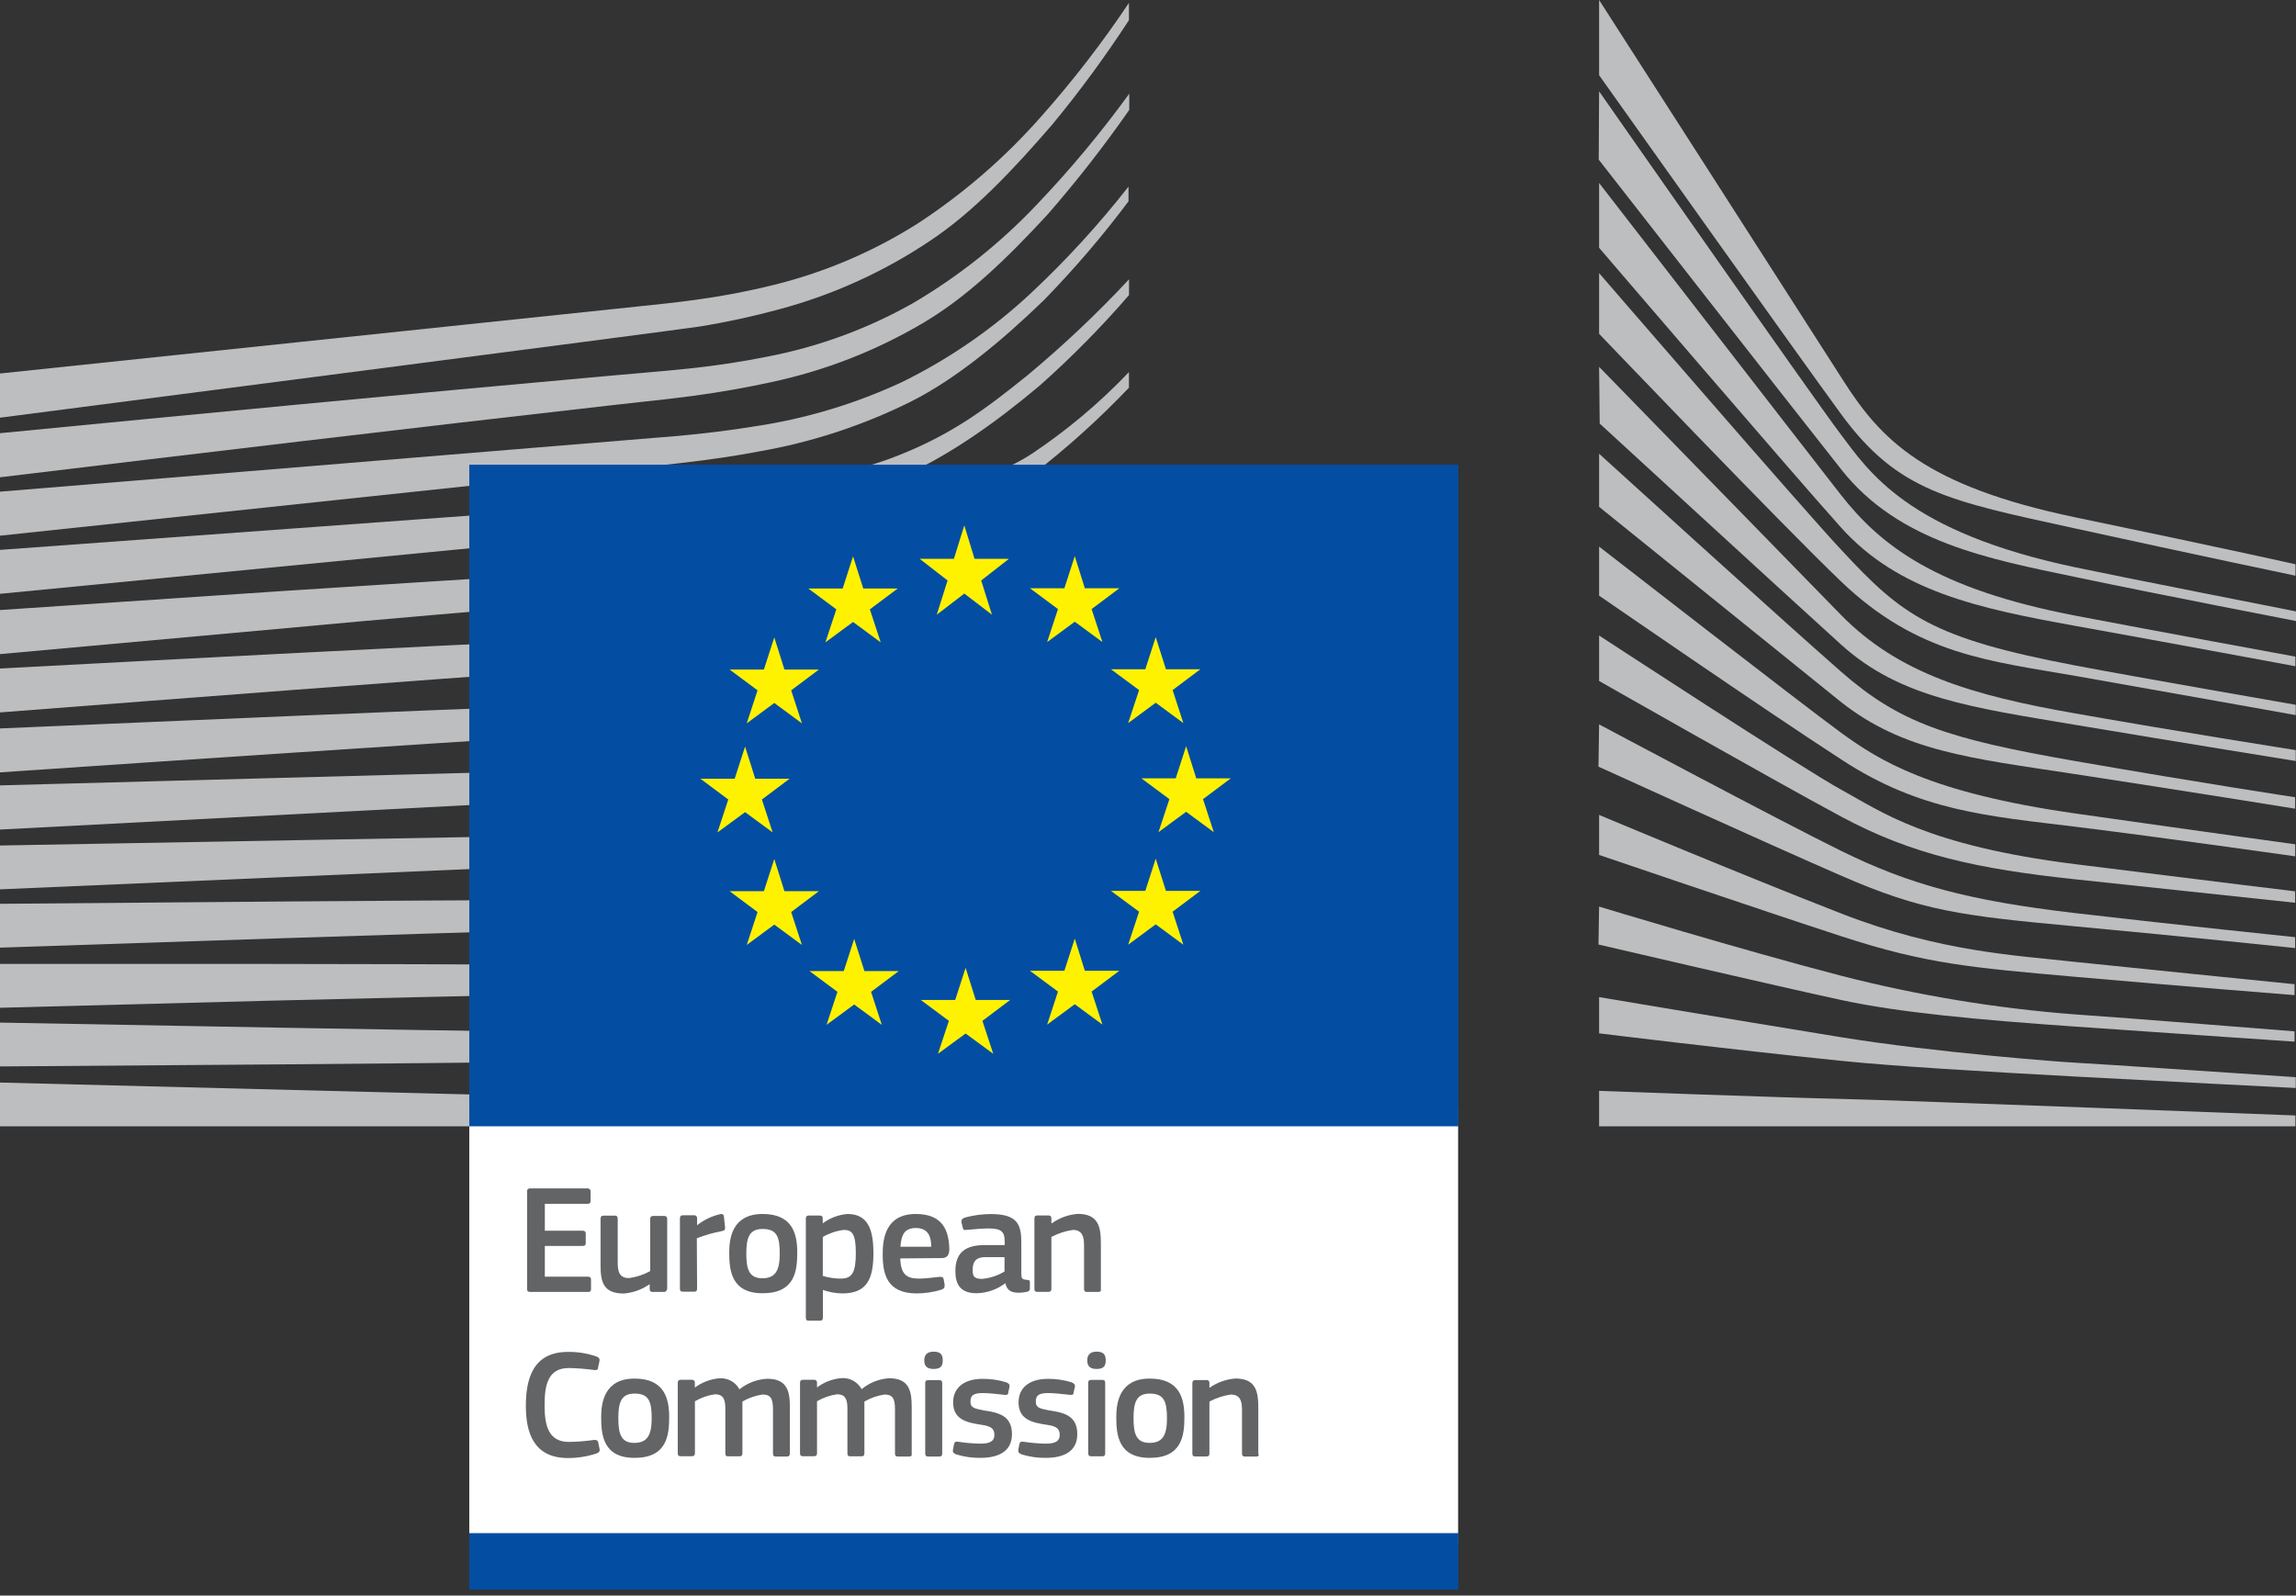 <?xml version="1.0" encoding="UTF-8"?> <svg xmlns="http://www.w3.org/2000/svg" width="200" height="139" viewBox="0 0 200 139" fill="none"><rect x="0" y="0" width="200" height="139" fill="#333333" stroke="none"/><g clip-path="url(#clip0)"><path d="M-1.02707e-06 36.388C-1.02707e-06 36.388 59.288 28.719 60.933 28.447C63.28 28.068 65.606 27.564 67.9 26.938C72.567 25.686 76.996 23.674 81.01 20.983C84.784 18.477 88.233 14.824 91.69 10.816C94.075 7.924 96.295 4.9 98.34 1.759V0.249C96.021 3.721 93.466 7.03 90.694 10.152C87.562 13.708 83.968 16.828 80.006 19.428C76.112 21.907 71.839 23.732 67.356 24.832C65.117 25.386 62.849 25.816 60.563 26.123C58.925 26.349 57.234 26.53 55.597 26.696L-1.02707e-06 32.538V36.388Z" fill="#BCBEC0"></path><path d="M79.463 26.447C75.501 28.676 71.203 30.244 66.737 31.089C64.707 31.497 62.503 31.844 59.989 32.108C58.48 32.267 57.023 32.395 55.529 32.523L53.121 32.734C34.961 34.365 16.892 36.093 -1.02707e-06 37.739V41.58C17.028 39.528 35.218 37.354 53.37 35.293L55.8 35.022C57.31 34.863 58.774 34.697 60.269 34.501C62.85 34.154 65.107 33.746 67.175 33.293C71.841 32.3 76.314 30.557 80.421 28.13C84.24 25.866 87.614 22.628 91.245 18.696C93.784 15.786 96.163 12.74 98.37 9.57V8.159C95.919 11.536 93.246 14.746 90.369 17.767C87.165 21.165 83.493 24.088 79.463 26.447Z" fill="#BCBEC0"></path><path d="M89.833 25.511C86.496 28.632 82.716 31.244 78.617 33.263C74.549 35.166 70.228 36.47 65.786 37.135C63.771 37.467 61.582 37.746 59.099 37.973L-1.02707e-06 42.833V46.668L52.547 41.09L59.34 40.335C61.899 40.041 64.133 39.709 66.133 39.324C70.737 38.522 75.199 37.055 79.38 34.969C83.327 32.976 87.275 29.685 90.943 26.138C93.579 23.434 96.037 20.563 98.302 17.541V16.258C95.719 19.553 92.888 22.647 89.833 25.511Z" fill="#BCBEC0"></path><path d="M75.545 45.422C72.231 47.446 68.487 48.661 64.616 48.97C61.642 49.294 58.578 49.445 55.634 49.589C54.208 49.664 52.774 49.732 51.347 49.823C42.418 50.336 33.648 50.902 24.704 51.483L-1.02707e-06 53.144V56.985L24.945 54.721C33.006 53.966 42.381 53.166 51.521 52.419L58.17 51.906C60.767 51.702 62.895 51.491 64.865 51.234C69.375 50.716 73.808 49.669 78.074 48.117C82.326 46.397 86.327 44.112 89.969 41.324C92.946 39.023 95.744 36.499 98.34 33.776V32.417C95.786 35.099 92.943 37.488 89.863 39.543C85.705 42.245 78.625 43.701 75.545 45.422Z" fill="#BCBEC0"></path><path d="M76.798 52.713C72.607 53.891 68.308 54.649 63.967 54.978C61.982 55.151 59.839 55.28 57.416 55.378L50.804 55.664C34.372 56.419 18.024 57.287 -1.02707e-06 58.238V62.065C17.216 60.729 34.086 59.438 50.947 58.238L57.544 57.785C60.088 57.619 62.193 57.438 64.178 57.212C68.639 56.77 73.043 55.883 77.327 54.562C81.646 53.18 85.767 51.239 89.584 48.788C92.666 46.802 95.593 44.584 98.34 42.154V42.079C95.049 44.894 91.909 45.513 88.776 47.407C85.032 49.691 81.005 51.474 76.798 52.713Z" fill="#BCBEC0"></path><path d="M76.187 59.069C71.966 60.012 67.674 60.605 63.356 60.842C61.431 60.971 59.363 61.069 56.85 61.152L50.298 61.378C33.799 62.005 17.088 62.722 -0.023 63.461V67.288C16.96 66.133 33.625 65.024 50.426 63.952L56.963 63.559C59.522 63.416 61.612 63.265 63.529 63.092C67.953 62.739 72.341 62.022 76.647 60.948C80.974 59.833 85.154 58.212 89.101 56.117C92.334 54.383 95.43 52.405 98.362 50.2V48.562C95.212 50.868 91.88 52.915 88.399 54.683C84.515 56.621 80.416 58.093 76.187 59.069Z" fill="#BCBEC0"></path><path d="M75.628 65.295C71.407 66.039 67.14 66.503 62.858 66.684C60.993 66.782 59.001 66.85 56.397 66.911L-1.02707e-06 68.42V72.269L50.011 69.658L56.487 69.334C59.016 69.213 61.084 69.092 63.001 68.941C67.362 68.649 71.699 68.069 75.983 67.205C80.296 66.315 84.511 65 88.565 63.28C91.95 61.831 95.228 60.146 98.377 58.238V56.729C95.041 58.673 91.561 60.361 87.969 61.778C83.983 63.358 79.849 64.537 75.628 65.295Z" fill="#BCBEC0"></path><path d="M75.191 71.552C68.269 72.481 61.144 72.587 54.253 72.685L-1.02707e-06 73.658V77.478L49.604 75.334L54.329 75.138C61.265 74.858 68.443 74.579 75.462 73.462C79.773 72.792 84.019 71.762 88.158 70.383C91.644 69.202 95.048 67.79 98.347 66.156V64.722C94.894 66.353 91.333 67.745 87.69 68.888C83.605 70.124 79.424 71.015 75.191 71.552Z" fill="#BCBEC0"></path><path d="M74.79 77.855C68.307 78.391 61.673 78.391 55.257 78.391C53.257 78.391 51.264 78.391 49.264 78.391C32.863 78.459 16.59 78.595 -1.02707e-06 78.738V82.557C15.797 82.021 32.561 81.463 49.325 80.965C51.309 80.897 53.302 80.844 55.295 80.791C61.748 80.632 68.42 80.459 74.972 79.757C79.259 79.315 83.511 78.578 87.697 77.553C91.311 76.654 94.866 75.529 98.34 74.187V72.79C94.75 74.109 91.079 75.196 87.35 76.043C83.21 76.934 79.013 77.539 74.79 77.855Z" fill="#BCBEC0"></path><path d="M74.541 84.059C71.839 84.165 68.918 84.218 65.597 84.218H61.824L49.06 84.067C40.358 83.999 31.701 83.984 23.541 83.976H-0.015V87.795L23.594 87.176C31.708 86.972 40.403 86.769 49.09 86.61L61.839 86.444C65.341 86.391 69.952 86.286 74.632 85.976C79.312 85.667 83.38 85.222 87.38 84.588C90.973 84.014 94.649 83.236 98.324 82.323V80.949C94.55 81.817 90.777 82.512 87.154 83.002C83.191 83.531 79.063 83.878 74.541 84.059Z" fill="#BCBEC0"></path><path d="M61.695 90.06L48.977 89.924C32.75 89.69 16.522 89.395 -1.02707e-06 89.086V92.905C15.782 92.799 32.501 92.679 48.985 92.49L61.71 92.301C65.997 92.233 70.201 92.15 74.443 92.014C83.191 91.728 91.048 91.116 98.34 90.15V88.822C90.381 89.648 82.385 90.069 74.383 90.082C70.164 90.12 65.93 90.09 61.695 90.06Z" fill="#BCBEC0"></path><path d="M98.34 96.807L-8.83671e-07 94.309V98.121H98.34V96.807Z" fill="#BCBEC0"></path><path d="M89.478 32.712C85.742 35.731 82.859 37.844 78.285 39.663C74.308 41.248 70.028 41.928 65.144 42.562C61.997 42.999 58.714 43.656 55.574 43.86L51.702 44.132L-0.008 47.905V51.732L51.913 46.698L58.638 46.064C61.137 45.83 63.356 45.558 65.431 45.226C69.995 44.552 74.451 43.283 78.685 41.452C82.716 39.671 86.799 36.765 90.588 33.572C93.343 31.123 95.935 28.496 98.347 25.707V24.334C95.571 27.312 92.609 30.11 89.478 32.712Z" fill="#BCBEC0"></path><path d="M139.294 0C139.294 0 157.257 27.972 160.54 33.12C163.824 38.267 167.582 42.328 180.874 45.09C194.166 47.853 199.955 49.158 199.955 49.158V50.155C199.955 50.155 191.509 48.389 180.64 46.011C169.771 43.633 165.326 42.833 160.374 36.078C156.253 30.448 139.294 6.551 139.294 6.551V0Z" fill="#BCBEC0"></path><path d="M139.294 7.955C139.294 7.955 157.861 34.554 160.322 37.807C162.782 41.06 166.103 46.328 180.776 49.423C184.55 50.223 200 53.264 200 53.264V54.102C200 54.102 188.271 51.838 180.776 50.268C173.281 48.698 165.401 47.249 160.397 40.909C155.831 35.15 139.263 13.911 139.263 13.911L139.294 7.955Z" fill="#BCBEC0"></path><path d="M139.294 15.941C139.294 15.941 156.789 38.546 160.322 43.067C163.854 47.589 168.73 51.317 180.776 53.634C187.727 54.963 199.947 57.204 199.947 57.204V58.042C199.947 58.042 189.237 56.05 180.776 54.525C172.315 53 165.326 51.506 160.322 45.905C155.899 40.969 139.294 21.587 139.294 21.587V15.941Z" fill="#BCBEC0"></path><path d="M139.294 23.791C139.294 23.791 157.001 44.298 160.427 47.943C165.711 53.642 168.3 55.604 180.806 57.982C185.818 58.94 199.977 61.401 199.977 61.401V62.299C199.977 62.299 188.218 60.193 180.806 58.888C173.394 57.582 167.062 57.084 160.352 50.638C155.204 45.724 139.294 29.081 139.294 29.081V23.791Z" fill="#BCBEC0"></path><path d="M139.294 31.957C139.294 31.957 155.65 48.758 160.374 53.581C165.394 58.691 171.817 60.586 180.753 62.148C189.252 63.658 199.977 65.348 199.977 65.348V66.299C199.977 66.299 189.909 64.677 180.753 63.144C171.779 61.635 165.492 60.797 160.374 56.155C155.77 51.996 139.346 36.901 139.346 36.901L139.294 31.957Z" fill="#BCBEC0"></path><path d="M139.294 39.528C139.294 39.528 154.849 53.679 160.374 58.518C165.462 62.971 169.583 64.352 180.753 66.299C191.924 68.247 199.925 69.454 199.925 69.454V70.451C199.925 70.451 189.803 68.82 180.7 67.431C171.598 66.043 165.794 65.454 160.322 61.122C154.087 56.095 139.294 44.154 139.294 44.154V39.528Z" fill="#BCBEC0"></path><path d="M139.294 47.619C139.294 47.619 157.038 61.408 160.359 63.824C163.68 66.239 168.073 69.062 180.814 70.873C193.554 72.685 199.932 73.553 199.932 73.553V74.602C199.932 74.602 188.475 72.972 180.814 72.028C173.153 71.085 167.288 70.677 160.435 66.194C153.687 61.824 139.294 51.891 139.294 51.891V47.619Z" fill="#BCBEC0"></path><path d="M139.294 55.363C139.294 55.363 157.053 66.986 160.427 68.82C163.801 70.654 167.764 73.658 180.806 75.289C193.849 76.919 199.925 77.651 199.925 77.651V78.647L180.753 76.602C172.345 75.704 166.616 74.496 160.374 71.138C154.132 67.779 139.294 59.325 139.294 59.325V55.363Z" fill="#BCBEC0"></path><path d="M139.294 63.107C139.294 63.107 155.046 71.507 160.374 74.126C166.322 77.055 171.462 78.459 180.753 79.546C189.901 80.61 199.925 81.644 199.925 81.644V82.595C199.925 82.595 190.656 81.621 180.753 80.7C170.851 79.78 167.439 79.372 160.374 76.285C154.034 73.53 139.241 66.79 139.241 66.79L139.294 63.107Z" fill="#BCBEC0"></path><path d="M139.294 70.994C139.294 70.994 151.679 76.194 160.427 79.599C169.032 82.942 175.598 83.221 180.806 83.803C183.108 84.052 199.872 85.742 199.872 85.742V86.693C199.872 86.693 189.863 85.901 180.806 85.101C171.749 84.301 167.779 83.976 160.427 81.576C153.076 79.176 139.294 74.481 139.294 74.481V70.994Z" fill="#BCBEC0"></path><path d="M139.294 78.98C139.294 78.98 151.861 82.799 160.427 85.018C167.109 86.731 173.928 87.855 180.806 88.376C184.769 88.641 199.872 89.848 199.872 89.848V90.746C199.872 90.746 191.305 90.173 180.753 89.433C172.224 88.837 165.371 88.203 160.374 87.116C154.812 85.916 139.241 82.285 139.241 82.285L139.294 78.98Z" fill="#BCBEC0"></path><path d="M139.294 86.867C139.294 86.867 149.604 88.603 160.427 90.369C168.571 91.69 179.598 92.528 180.806 92.581C182.014 92.633 199.977 93.841 199.977 93.841V94.784C199.977 94.784 188.46 94.203 180.806 93.788C172.836 93.358 164.911 92.882 160.427 92.422C150.343 91.388 139.294 90.022 139.294 90.022V86.867Z" fill="#BCBEC0"></path><path d="M139.294 95.034C139.294 95.034 155.499 95.63 160.427 95.736C165.356 95.841 199.947 97.177 199.947 97.177V98.121H139.294V95.034Z" fill="#BCBEC0"></path><path d="M40.879 134.697H127.013V96.392H40.879V134.697Z" fill="white"></path><path d="M40.879 138.478H127.036V133.565H40.879V138.478Z" fill="#034EA2"></path><path d="M127.036 98.121V40.486H40.879V98.121H127.036Z" fill="#034EA2"></path><path d="M84.889 48.683H87.886L85.471 50.57L86.407 53.551L83.999 51.71L81.599 53.551L82.542 50.57L80.112 48.683H83.093L83.999 45.77L84.889 48.683Z" fill="#FFF200"></path><path d="M84.995 87.116H87.992L85.576 88.935L86.52 91.803L84.112 90.037L81.704 91.803L82.655 88.935L80.21 87.116H83.206L84.112 84.316L84.995 87.116Z" fill="#FFF200"></path><path d="M94.498 84.573H97.502L95.087 86.384L96.03 89.26L93.622 87.486L91.215 89.26L92.158 86.384L89.72 84.573H92.716L93.622 81.772L94.498 84.573Z" fill="#FFF200"></path><path d="M94.498 51.249H97.502L95.087 53.061L96.03 55.936L93.622 54.163L91.215 55.936L92.158 53.061L89.72 51.249H92.716L93.622 48.449L94.498 51.249Z" fill="#FFF200"></path><path d="M101.562 58.306H104.559L102.144 60.118L103.08 62.993L100.672 61.22L98.272 62.993L99.223 60.118L96.777 58.306H99.766L100.672 55.506L101.562 58.306Z" fill="#FFF200"></path><path d="M101.562 77.613H104.559L102.144 79.425L103.08 82.301L100.672 80.527L98.272 82.301L99.223 79.425L96.777 77.613H99.766L100.672 74.806L101.562 77.613Z" fill="#FFF200"></path><path d="M104.204 67.809H107.208L104.793 69.62L105.729 72.496L103.321 70.722L100.913 72.496L101.864 69.62L99.426 67.809H102.415L103.321 65.009L104.204 67.809Z" fill="#FFF200"></path><path d="M75.198 51.272H78.195L75.772 53.083L76.715 55.959L74.308 54.185L71.9 55.959L72.851 53.083L70.413 51.272H73.402L74.308 48.472L75.198 51.272Z" fill="#FFF200"></path><path d="M68.33 58.329H71.334L68.918 60.14L69.854 63.016L67.447 61.242L65.046 63.016L65.99 60.14L63.552 58.329H66.541L67.447 55.529L68.33 58.329Z" fill="#FFF200"></path><path d="M65.786 67.839H68.783L66.367 69.651L67.303 72.519L64.903 70.752L62.495 72.519L63.439 69.651L61.008 67.839H63.997L64.903 65.039L65.786 67.839Z" fill="#FFF200"></path><path d="M68.33 77.636H71.334L68.918 79.455L69.854 82.323L67.447 80.549L65.046 82.323L65.99 79.455L63.552 77.636H66.541L67.447 74.836L68.33 77.636Z" fill="#FFF200"></path><path d="M75.296 84.595H78.293L75.877 86.407L76.813 89.282L74.406 87.508L71.998 89.282L72.949 86.407L70.511 84.595H73.5L74.406 81.795L75.296 84.595Z" fill="#FFF200"></path><path d="M45.913 103.804C45.908 103.767 45.911 103.73 45.923 103.694C45.935 103.659 45.955 103.627 45.981 103.601C46.008 103.574 46.04 103.555 46.075 103.543C46.11 103.531 46.148 103.527 46.185 103.532H51.181C51.216 103.529 51.251 103.533 51.284 103.545C51.317 103.556 51.348 103.575 51.373 103.599C51.398 103.624 51.417 103.653 51.43 103.686C51.443 103.719 51.448 103.754 51.445 103.789V104.634C51.445 104.793 51.377 104.876 51.174 104.876H47.46V107.216H50.751C50.925 107.216 51.023 107.299 51.023 107.457V108.302C51.023 108.461 50.955 108.544 50.751 108.544H47.46V111.223H51.234C51.4 111.223 51.483 111.306 51.483 111.48V112.31C51.483 112.491 51.415 112.552 51.219 112.552H46.185C45.996 112.552 45.913 112.476 45.913 112.31V103.804Z" fill="#636466"></path><path d="M57.816 112.552H56.85C56.646 112.552 56.593 112.461 56.593 112.295V111.872C55.925 112.343 55.143 112.625 54.329 112.688C52.495 112.688 52.313 111.601 52.313 110.174V106.174C52.313 106.015 52.381 105.902 52.57 105.902H53.566C53.74 105.902 53.808 106 53.808 106.174V110.008C53.808 110.823 53.974 111.344 54.804 111.344C55.448 111.255 56.07 111.048 56.638 110.733V106.204C56.638 106.046 56.691 105.932 56.895 105.932H57.861C58.05 105.932 58.118 106.031 58.118 106.204V112.272C58.072 112.476 58.004 112.552 57.816 112.552Z" fill="#636466"></path><path d="M60.722 112.272C60.722 112.439 60.654 112.529 60.465 112.529H59.484C59.295 112.529 59.227 112.454 59.227 112.272V106.144C59.227 105.97 59.295 105.872 59.484 105.872H60.45C60.487 105.867 60.524 105.871 60.559 105.883C60.595 105.894 60.627 105.914 60.653 105.941C60.679 105.967 60.699 105.999 60.711 106.034C60.723 106.069 60.727 106.107 60.722 106.144V106.74C61.313 106.272 62.002 105.942 62.737 105.774C62.91 105.736 63.039 105.774 63.061 106.008L63.16 106.914C63.16 107.11 63.16 107.185 62.903 107.246C62.151 107.388 61.413 107.598 60.699 107.872L60.722 112.272Z" fill="#636466"></path><path d="M66.428 112.665C63.695 112.665 63.522 110.665 63.522 109.118C63.522 107.842 63.801 105.759 66.428 105.759C69.054 105.759 69.447 107.517 69.447 109.118C69.447 110.718 69.243 112.665 66.428 112.665ZM66.428 107.065C65.273 107.065 65.009 107.819 65.009 109.216C65.009 110.612 65.273 111.359 66.413 111.359C67.552 111.359 67.922 110.665 67.922 109.216C67.922 107.766 67.681 107.065 66.443 107.065H66.428Z" fill="#636466"></path><path d="M73.379 112.68C72.8 112.671 72.227 112.569 71.681 112.378V114.786C71.681 114.937 71.636 115.058 71.417 115.058H70.458C70.239 115.058 70.194 114.959 70.194 114.786V106.166C70.194 105.993 70.262 105.895 70.458 105.895H71.417C71.613 105.895 71.666 106.008 71.666 106.166V106.574C72.293 106.108 73.038 105.826 73.817 105.759C75.598 105.759 76.081 107.102 76.081 109.155C76.089 111.397 75.53 112.68 73.379 112.68ZM73.492 107.148C72.851 107.228 72.233 107.436 71.673 107.759V111.155C72.18 111.308 72.706 111.387 73.236 111.389C74.209 111.389 74.549 110.884 74.549 109.17C74.549 107.457 74.209 107.148 73.492 107.148Z" fill="#636466"></path><path d="M78.421 109.631C78.466 111.004 78.949 111.389 80.066 111.389C80.557 111.389 81.319 111.291 81.833 111.238C82.082 111.238 82.157 111.238 82.203 111.465L82.285 111.918C82.285 112.122 82.285 112.227 82.052 112.34C81.343 112.563 80.605 112.677 79.863 112.68C77.266 112.68 76.889 111.02 76.889 109.253C76.889 107.933 77.13 105.759 79.78 105.759C82.218 105.759 82.648 107.336 82.693 108.778C82.693 109.261 82.565 109.601 82.021 109.601L78.421 109.631ZM78.421 108.612H81.116C81.116 107.782 80.897 106.982 79.764 106.982C78.776 106.989 78.504 107.593 78.436 108.612H78.421Z" fill="#636466"></path><path d="M87.584 111.782C86.863 112.334 85.986 112.643 85.078 112.665C83.636 112.665 83.221 111.872 83.221 110.733C83.221 109.148 84.059 108.468 85.772 108.468H87.516V108.121C87.516 107.306 87.214 107.019 86.097 107.019C85.652 107.019 84.791 107.087 84.248 107.14C83.976 107.185 83.908 107.14 83.871 106.974L83.75 106.476C83.75 106.295 83.75 106.189 84.059 106.068C84.797 105.868 85.559 105.766 86.323 105.766C88.678 105.766 88.965 106.732 88.965 108.257V110.876C88.965 111.435 89.033 111.45 89.456 111.503C89.66 111.503 89.713 111.555 89.713 111.706V112.272C89.713 112.423 89.614 112.514 89.388 112.552C89.177 112.596 88.962 112.619 88.746 112.62C88.105 112.62 87.712 112.431 87.576 111.797L87.584 111.782ZM87.501 109.518H85.841C85.161 109.518 84.723 109.759 84.723 110.657C84.723 111.254 84.927 111.412 85.569 111.412C86.253 111.346 86.913 111.127 87.501 110.77V109.518Z" fill="#636466"></path><path d="M95.668 112.552H94.686C94.505 112.552 94.43 112.476 94.43 112.295V108.476C94.43 107.676 94.234 107.148 93.449 107.148C92.797 107.246 92.167 107.452 91.584 107.759V112.288C91.584 112.454 91.516 112.544 91.328 112.544H90.362C90.173 112.544 90.105 112.469 90.105 112.288V106.159C90.105 105.985 90.173 105.887 90.362 105.887H91.328C91.516 105.887 91.584 105.985 91.584 106.159V106.566H91.63C92.295 106.092 93.079 105.81 93.894 105.751C95.728 105.751 95.894 106.959 95.894 108.333V112.272C95.924 112.461 95.871 112.552 95.668 112.552Z" fill="#636466"></path><path d="M49.475 117.775C50.32 117.764 51.16 117.899 51.959 118.175C52.178 118.265 52.261 118.379 52.215 118.59L52.094 119.148C52.094 119.315 51.989 119.382 51.74 119.352C51.017 119.252 50.288 119.194 49.559 119.179C47.709 119.179 47.438 120.688 47.438 122.439C47.438 124.19 47.777 125.617 49.559 125.617C50.289 125.606 51.017 125.548 51.74 125.443C52.004 125.443 52.057 125.481 52.11 125.662L52.215 126.175C52.276 126.394 52.215 126.515 51.989 126.613C51.179 126.884 50.33 127.022 49.475 127.021C46.456 127.021 45.807 124.756 45.807 122.492C45.807 120.228 46.358 117.775 49.475 117.775Z" fill="#636466"></path><path d="M55.272 127.006C52.54 127.006 52.366 125.006 52.366 123.458C52.366 122.183 52.653 120.099 55.272 120.099C57.891 120.099 58.291 121.858 58.291 123.458C58.291 125.058 58.087 127.006 55.272 127.006ZM55.272 121.405C54.117 121.405 53.861 122.16 53.861 123.556C53.861 124.953 54.117 125.7 55.257 125.7C56.397 125.7 56.767 125.006 56.767 123.556C56.767 122.107 56.525 121.405 55.287 121.405H55.272Z" fill="#636466"></path><path d="M68.549 126.892H67.59C67.401 126.892 67.333 126.817 67.333 126.636V122.779C67.333 121.775 67.092 121.488 66.413 121.488C65.798 121.58 65.206 121.787 64.669 122.1C64.669 122.236 64.669 122.477 64.669 122.794V126.613C64.669 126.779 64.616 126.87 64.412 126.87H63.409C63.235 126.87 63.182 126.794 63.182 126.613V122.688C63.182 121.858 62.963 121.466 62.284 121.466C61.666 121.552 61.071 121.76 60.533 122.077V126.606C60.533 126.772 60.465 126.862 60.269 126.862H59.288C59.106 126.862 59.038 126.787 59.038 126.606V120.477C59.038 120.303 59.106 120.205 59.288 120.205H60.254C60.291 120.2 60.328 120.204 60.363 120.216C60.398 120.228 60.431 120.247 60.457 120.274C60.483 120.3 60.503 120.332 60.515 120.367C60.527 120.403 60.53 120.44 60.525 120.477V120.884C61.119 120.442 61.82 120.166 62.556 120.084C62.925 120.036 63.301 120.1 63.632 120.27C63.964 120.44 64.236 120.707 64.412 121.035C65.103 120.481 65.951 120.158 66.835 120.115C68.632 120.115 68.805 121.284 68.805 122.643V126.613C68.79 126.802 68.737 126.892 68.549 126.892Z" fill="#636466"></path><path d="M79.198 126.892H78.225C78.029 126.892 77.961 126.817 77.961 126.636V122.779C77.961 121.775 77.719 121.488 77.04 121.488C76.425 121.58 75.834 121.787 75.296 122.1C75.296 122.236 75.296 122.477 75.296 122.794V126.613C75.296 126.779 75.243 126.87 75.04 126.87H74.051C73.87 126.87 73.817 126.794 73.817 126.613V122.688C73.817 121.858 73.598 121.466 72.919 121.466C72.3 121.552 71.705 121.76 71.168 122.077V126.606C71.168 126.772 71.1 126.862 70.911 126.862H69.93C69.756 126.862 69.688 126.787 69.688 126.606V120.477C69.688 120.303 69.756 120.205 69.93 120.205H70.896C70.933 120.2 70.97 120.204 71.005 120.216C71.041 120.228 71.073 120.247 71.099 120.274C71.125 120.3 71.145 120.332 71.157 120.367C71.169 120.403 71.173 120.44 71.168 120.477V120.869C71.758 120.426 72.457 120.15 73.191 120.069C73.561 120.021 73.937 120.086 74.27 120.256C74.603 120.425 74.876 120.692 75.055 121.02C75.732 120.459 76.57 120.126 77.447 120.069C79.236 120.069 79.417 121.239 79.417 122.598V126.613C79.448 126.802 79.387 126.892 79.198 126.892Z" fill="#636466"></path><path d="M81.319 119.262C80.61 119.262 80.512 118.862 80.512 118.507C80.512 118.152 80.663 117.752 81.319 117.752C81.976 117.752 82.119 118.062 82.119 118.507C82.119 118.952 81.999 119.262 81.319 119.262ZM82.074 126.636C82.074 126.787 82.021 126.892 81.833 126.892H80.867C80.678 126.892 80.595 126.817 80.595 126.636V120.492C80.595 120.303 80.678 120.235 80.867 120.235H81.833C82.021 120.235 82.074 120.349 82.074 120.492V126.636Z" fill="#636466"></path><path d="M85.403 127.006C84.689 127.016 83.979 126.914 83.297 126.704C83.025 126.598 82.972 126.477 83.018 126.258L83.108 125.806C83.153 125.594 83.244 125.579 83.463 125.602C84.103 125.7 84.748 125.756 85.395 125.768C86.263 125.768 86.618 125.534 86.618 125.013C86.618 124.492 86.384 124.258 85.531 124.13C84.195 123.941 83.025 123.654 83.025 122.175C83.025 120.832 84.059 120.122 85.584 120.122C86.285 120.115 86.982 120.217 87.652 120.424C87.878 120.515 87.977 120.628 87.931 120.832L87.826 121.322C87.826 121.511 87.705 121.541 87.456 121.511C86.874 121.443 86.112 121.36 85.614 121.36C84.739 121.36 84.535 121.601 84.535 122.115C84.535 122.628 84.859 122.711 85.689 122.87C86.98 123.058 88.15 123.322 88.15 124.938C88.15 126.553 86.807 127.006 85.403 127.006Z" fill="#636466"></path><path d="M91.101 127.006C90.388 127.017 89.677 126.915 88.995 126.704C88.724 126.598 88.663 126.477 88.709 126.258L88.799 125.806C88.844 125.594 88.935 125.579 89.154 125.602C89.794 125.7 90.439 125.756 91.086 125.768C91.954 125.768 92.309 125.534 92.309 125.013C92.309 124.492 92.075 124.258 91.222 124.13C89.886 123.941 88.724 123.654 88.724 122.175C88.724 120.832 89.75 120.122 91.275 120.122C91.976 120.115 92.673 120.217 93.343 120.424C93.569 120.515 93.668 120.628 93.63 120.832L93.516 121.322C93.516 121.511 93.396 121.541 93.154 121.511C92.566 121.443 91.803 121.36 91.305 121.36C90.43 121.36 90.226 121.601 90.226 122.115C90.226 122.628 90.558 122.711 91.38 122.87C92.679 123.058 93.841 123.322 93.841 124.938C93.841 126.553 92.498 127.006 91.101 127.006Z" fill="#636466"></path><path d="M95.517 119.262C94.807 119.262 94.709 118.862 94.709 118.507C94.709 118.152 94.86 117.752 95.517 117.752C96.173 117.752 96.317 118.062 96.317 118.507C96.317 118.952 96.196 119.262 95.517 119.262ZM96.271 126.613C96.271 126.764 96.219 126.87 96.03 126.87H95.064C94.875 126.87 94.792 126.794 94.792 126.613V120.469C94.792 120.281 94.875 120.213 95.064 120.213H96.03C96.219 120.213 96.271 120.326 96.271 120.469V126.613Z" fill="#636466"></path><path d="M100.151 127.006C97.419 127.006 97.237 125.006 97.237 123.458C97.237 122.183 97.524 120.099 100.151 120.099C102.778 120.099 103.17 121.858 103.17 123.458C103.17 125.058 102.959 127.006 100.151 127.006ZM100.151 121.405C98.996 121.405 98.74 122.16 98.74 123.556C98.74 124.953 98.996 125.7 100.143 125.7C101.291 125.7 101.653 125.006 101.653 123.556C101.653 122.107 101.396 121.405 100.159 121.405H100.151Z" fill="#636466"></path><path d="M109.427 126.892H108.446C108.272 126.892 108.189 126.817 108.189 126.636V122.817C108.189 122.017 108.001 121.488 107.208 121.488C106.559 121.585 105.931 121.792 105.351 122.1V126.628C105.351 126.794 105.283 126.885 105.095 126.885H104.129C103.932 126.885 103.864 126.809 103.864 126.628V120.5C103.864 120.326 103.932 120.228 104.129 120.228H105.095C105.283 120.228 105.351 120.326 105.351 120.5V120.907C106.019 120.436 106.801 120.154 107.616 120.092C109.45 120.092 109.608 121.3 109.608 122.673V126.613C109.684 126.802 109.631 126.892 109.427 126.892Z" fill="#636466"></path></g><defs><clipPath id="clip0"><rect width="200" height="138.478" fill="white"></rect></clipPath></defs></svg> 
